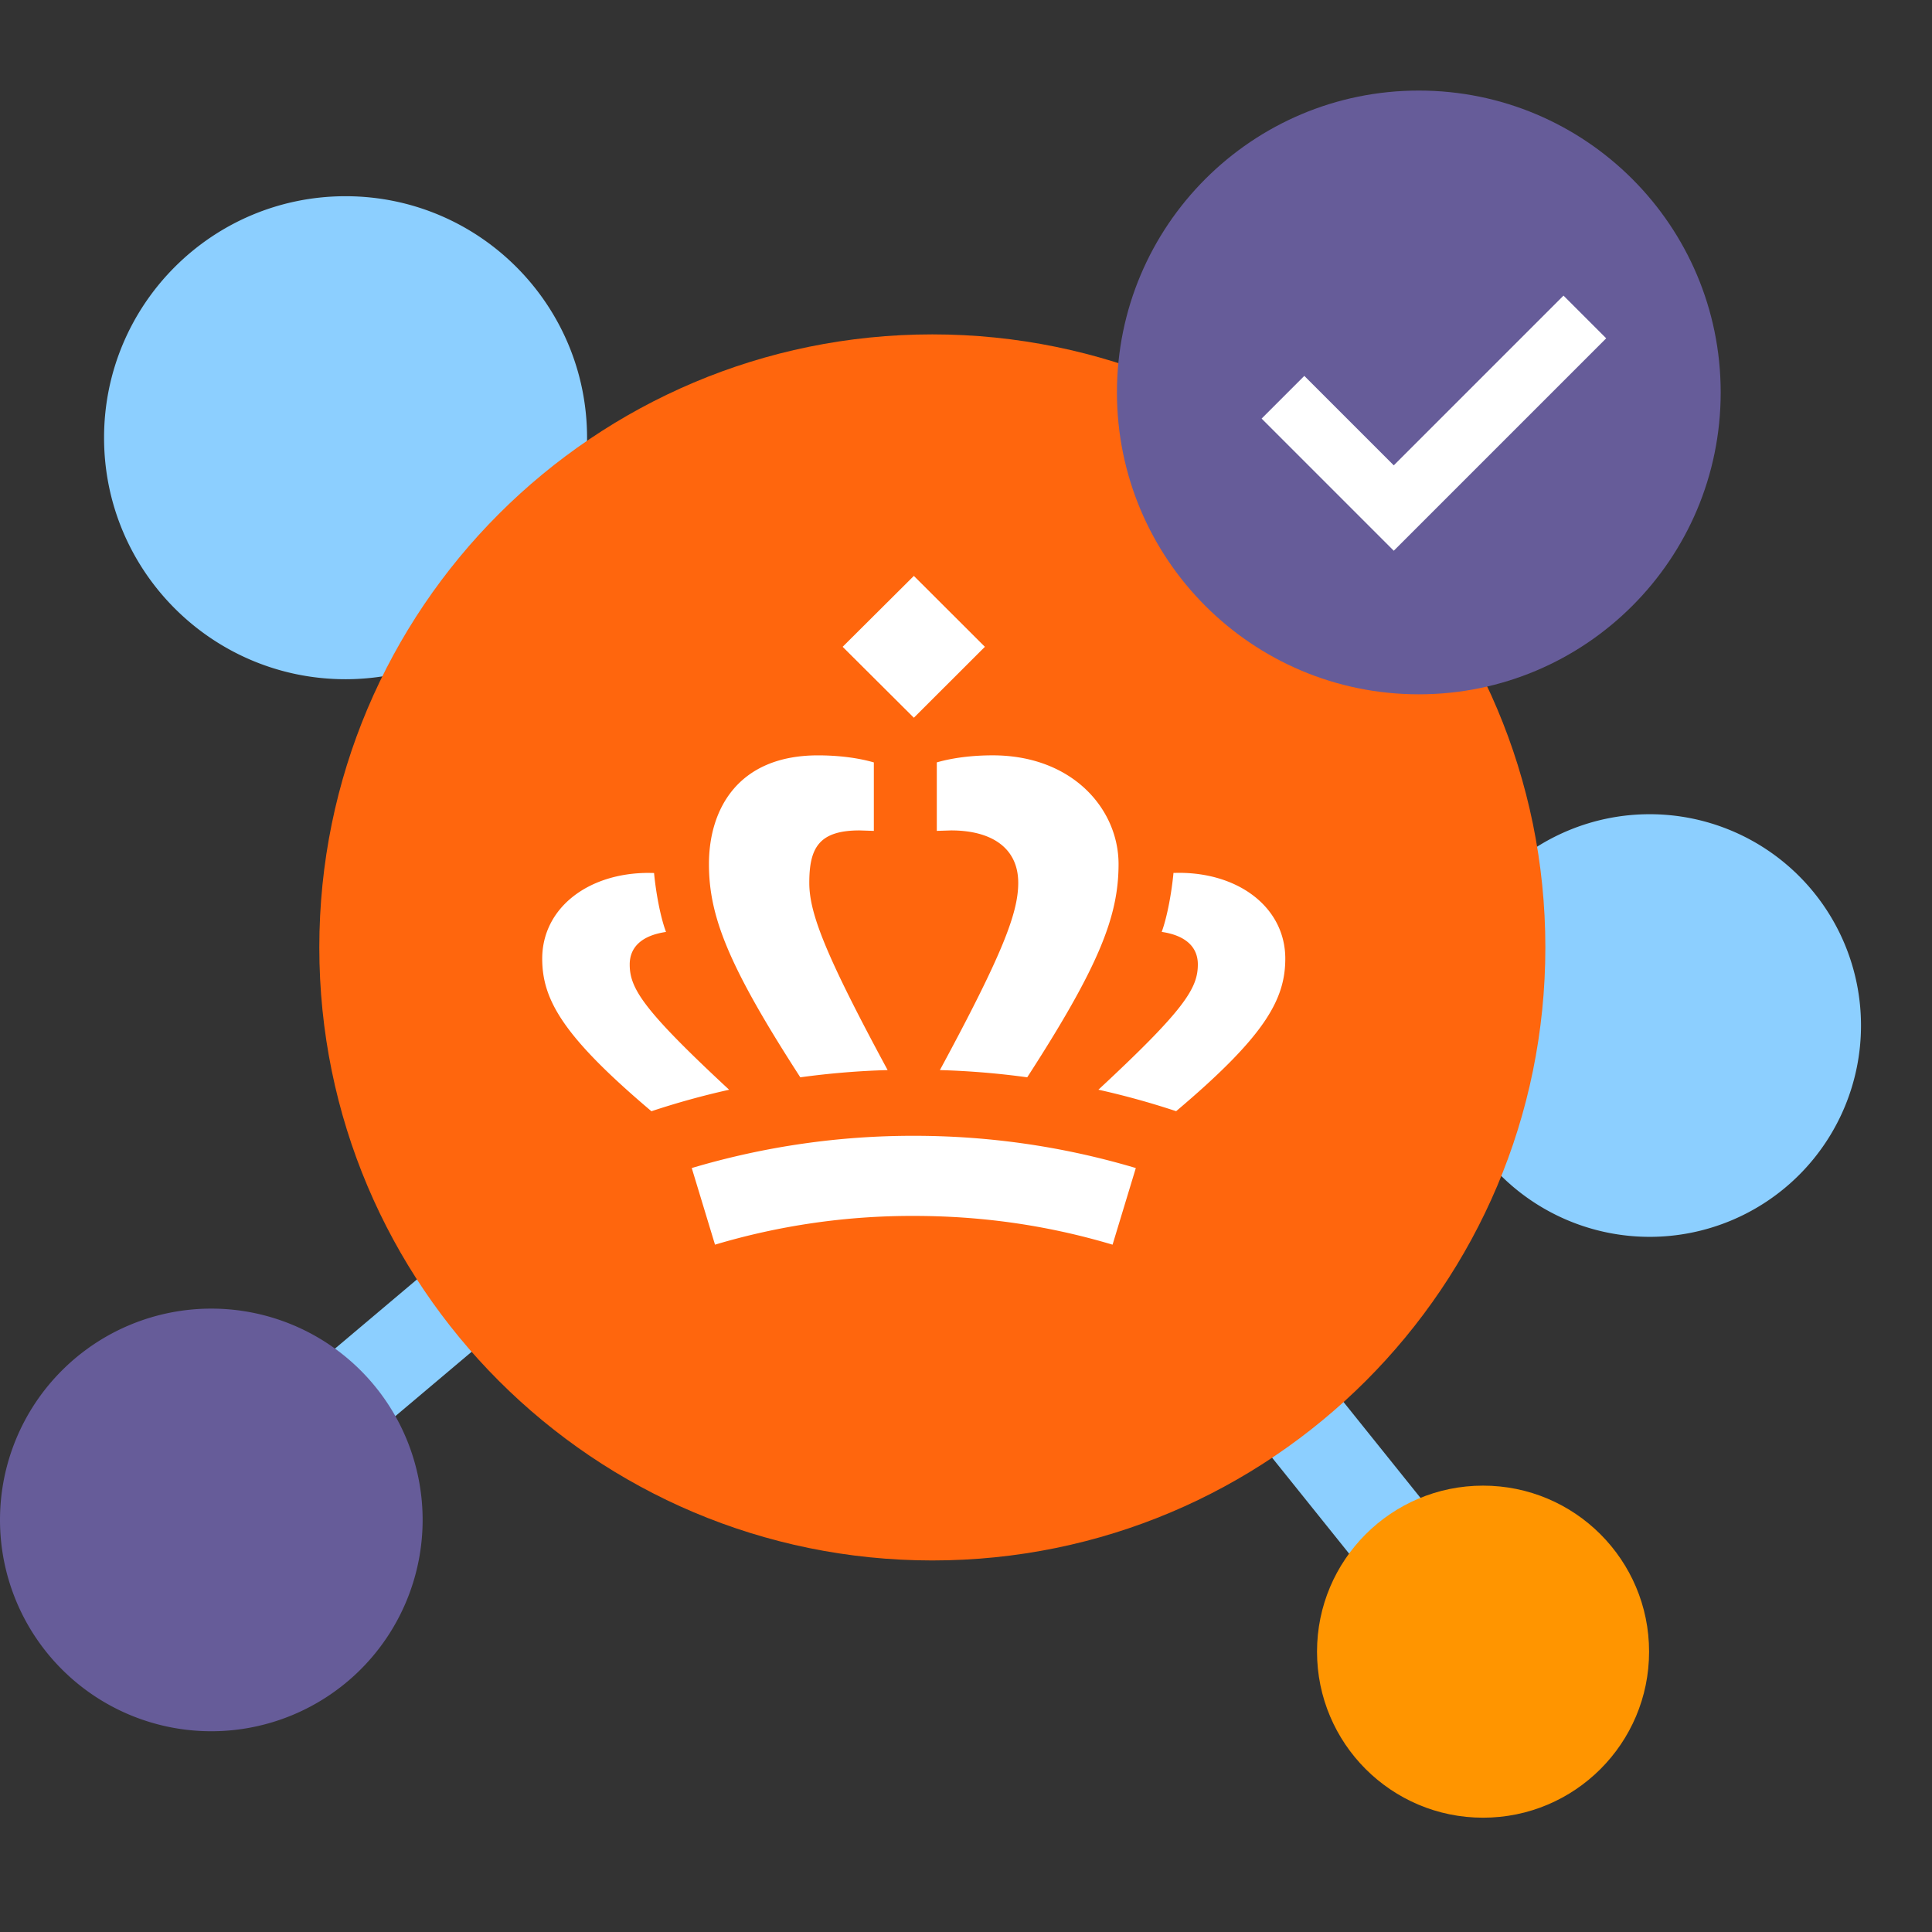 <svg xmlns="http://www.w3.org/2000/svg" width="80" height="80" fill="none" xmlns:v="https://vecta.io/nano"><rect width="100%" height="100%" fill="#333333" stroke="none"/><path d="M77.06 42.465a8.75 8.75 0 0 1-17.5 0 8.75 8.75 0 1 1 17.5 0zm-52.751-24.34a10 10 0 0 1-10 10c-5.523 0-10-4.478-10-10s4.477-10 10-10 10 4.478 10 10z" fill-rule="evenodd" fill="#8ccfff"/><path d="M43.962 43.514l19.063 23.75-2.925 2.347-19.062-23.75 2.925-2.347zm-15.171-.26l2.418 2.866-20 16.875-2.418-2.866 20-16.875z" fill="#8ccfff"/><g fill-rule="evenodd"><path d="M68.285 68.392c0 3.797-3.078 6.875-6.875 6.875s-6.875-3.078-6.875-6.875 3.078-6.875 6.875-6.875 6.875 3.078 6.875 6.875z" fill="#ff9500"/><path d="M17.5 62.937a8.75 8.75 0 1 1-17.5 0 8.75 8.75 0 1 1 17.5 0z" fill="#665c99"/><path d="M38.606 64.615c-14.019 0-25.384-11.365-25.384-25.385s11.365-25.384 25.384-25.384S63.99 25.211 63.99 39.231 52.626 64.615 38.606 64.615z" fill="#ff660d"/><path d="M68.125 16.25c0 5.178-4.197 9.375-9.375 9.375s-9.375-4.197-9.375-9.375 4.197-9.375 9.375-9.375 9.375 4.197 9.375 9.375z" fill="#8ccfff"/><path d="M34.892 26.783l2.949 2.937 2.941-2.937-2.941-2.936-2.949 2.936zm3.899 4.787v2.835l.591-.019c1.689 0 2.781.732 2.781 2.169 0 1.239-.637 2.93-3.244 7.755a33.46 33.46 0 0 1 3.616.299c2.992-4.628 3.782-6.682 3.782-8.83 0-2.264-1.895-4.502-5.215-4.502-.815 0-1.632.096-2.312.292zm-9.435 4.209c0 2.148.79 4.202 3.783 8.83 1.213-.166 2.428-.267 3.616-.299-2.607-4.825-3.244-6.516-3.244-7.755 0-1.437.392-2.169 2.082-2.169l.591.019v-2.835c-.681-.197-1.497-.292-2.313-.292-3.32 0-4.515 2.238-4.515 4.502zm19.235.368c-.07.757-.25 1.793-.487 2.441.988.146 1.496.623 1.496 1.347 0 .991-.554 1.876-4.117 5.187a33.05 33.05 0 0 1 3.218.89c3.648-3.083 4.52-4.602 4.52-6.318 0-2.076-1.873-3.552-4.407-3.552l-.223.004zm-26.139 3.548c0 1.716.88 3.236 4.522 6.319a32.94 32.94 0 0 1 3.218-.89c-3.564-3.311-4.117-4.196-4.117-5.187 0-.724.507-1.202 1.503-1.347-.244-.649-.424-1.684-.495-2.441l-.223-.004c-2.534 0-4.408 1.475-4.408 3.552zm6.192 8.671l.963 3.173a28.48 28.48 0 0 1 8.234-1.19c2.666 0 5.388.344 8.228 1.19l.963-3.173c-3.18-.947-6.276-1.335-9.191-1.335a32.12 32.12 0 0 0-9.197 1.335z" fill="#fff"/></g><path d="M58.75 28.75c6.904 0 12.5-5.596 12.5-12.5s-5.596-12.5-12.5-12.5-12.5 5.596-12.5 12.5 5.596 12.5 12.5 12.5z" fill="#665c99"/><path d="M64.741 12.241l1.768 1.768-8.796 8.796-5.472-5.472 1.768-1.768 3.704 3.704 7.028-7.028z" fill="#fff"/></svg>